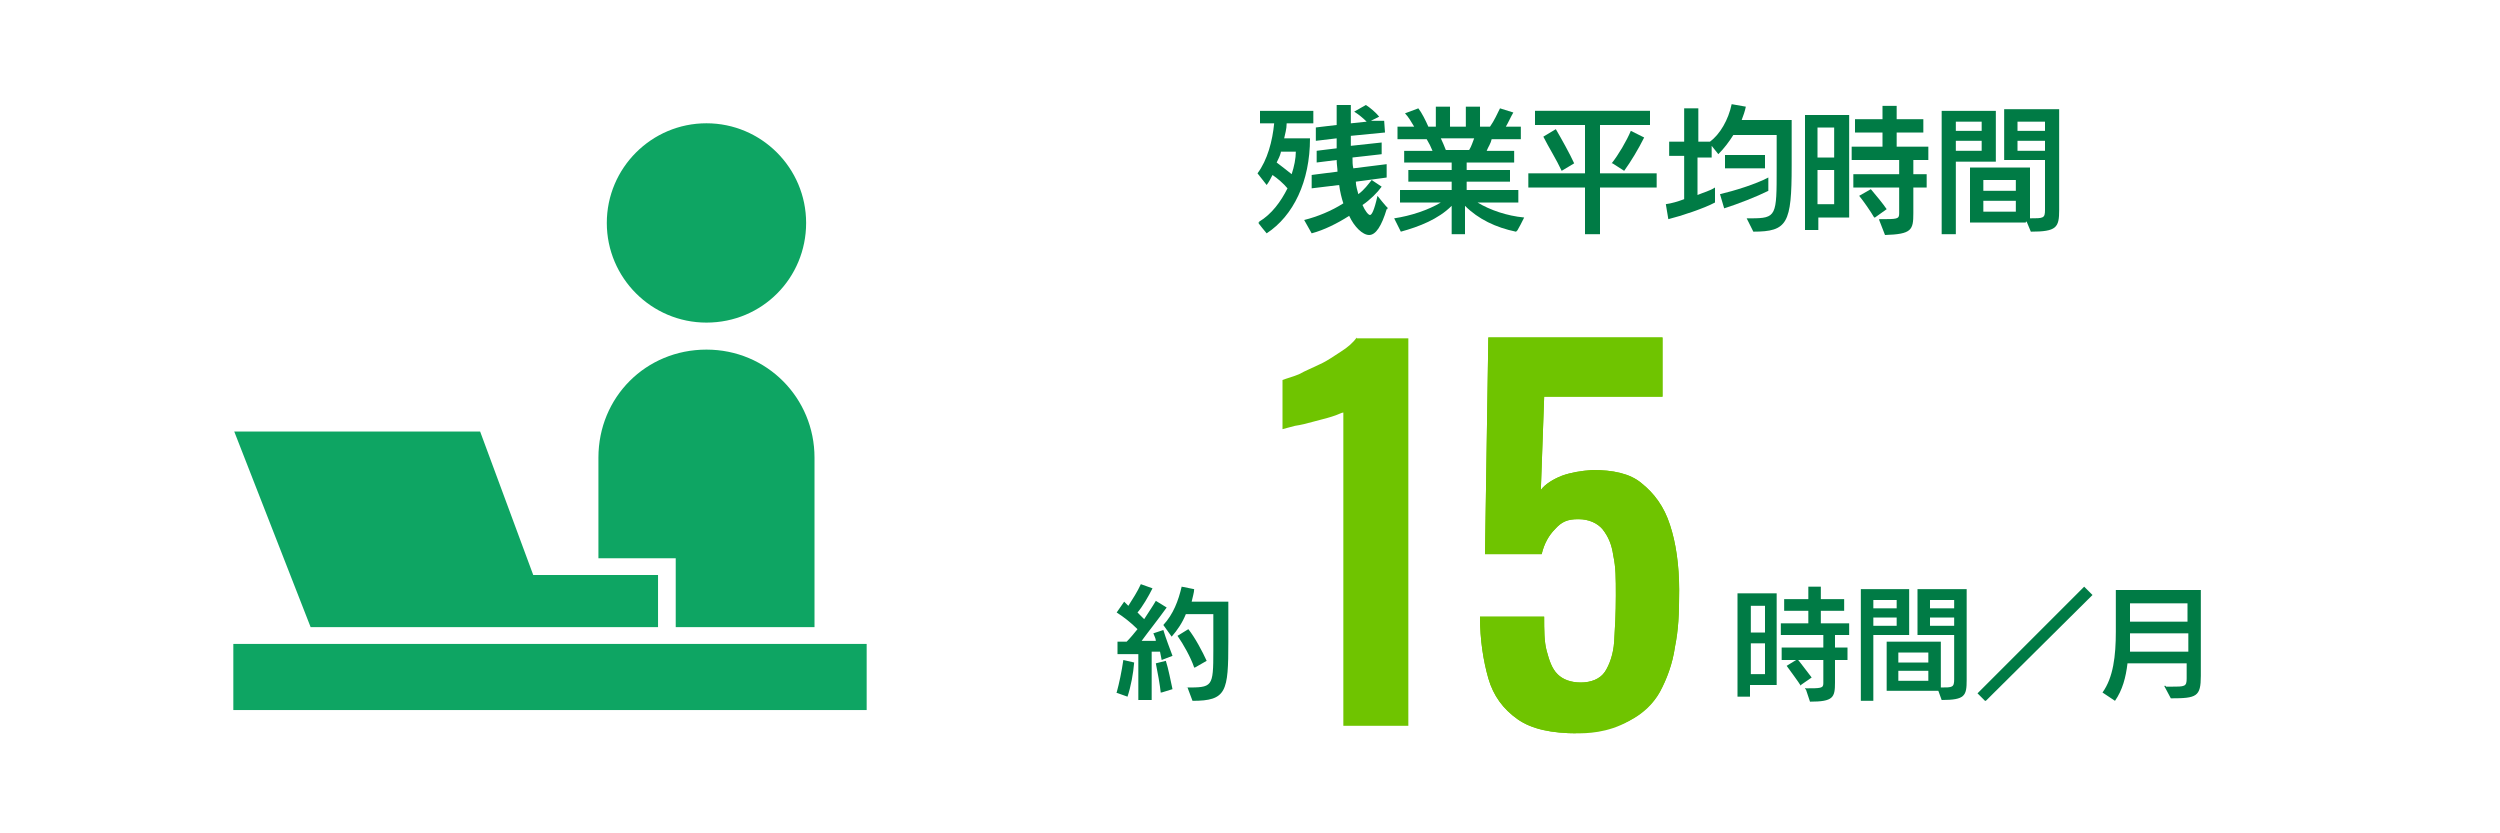 <?xml version="1.0" encoding="UTF-8"?>
<svg id="_レイヤー_1" xmlns="http://www.w3.org/2000/svg" version="1.1" viewBox="0 0 300 100">
  <!-- Generator: Adobe Illustrator 29.1.0, SVG Export Plug-In . SVG Version: 2.1.0 Build 142)  -->
  <defs>
    <style>
      .st0 {
        fill: #0ea563;
      }

      .st1, .st2 {
        fill: #007b45;
      }

      .st3 {
        isolation: isolate;
      }

      .st4, .st5 {
        fill: #6fc400;
      }

      .st4, .st2 {
        display: none;
      }
    </style>
  </defs>
  <g id="_レイヤー_2">
    <g id="img_overtime">
      <g>
        <g class="st3">
          <path class="st1" d="M134,83.1c.3-1.1.6-2.5.8-3.9l1.3.3c-.1,1.3-.4,2.9-.8,4.1l-1.4-.5h.1,0ZM136.6,84.1v-5.6h-2.5v-1.5h1.1c.4-.4.9-1,1.3-1.5-.8-.8-1.7-1.5-2.5-2l.9-1.3.5.5c.5-.8,1.1-1.7,1.5-2.6l1.4.5c-.5,1-1.2,2.2-1.8,2.9l.8.8c.5-.8,1-1.5,1.4-2.2l1.3.8c-1,1.4-2.2,2.9-3,4h1.7c0-.3-.2-.6-.3-.9l1.2-.4c.3,1,.8,2.3,1.1,3.1l-1.3.5-.2-1h-1v5.8h-1.6v.1h0ZM139.3,83.2c-.1-1-.4-2.6-.6-3.6l1.2-.3c.3.9.6,2.5.8,3.4l-1.3.4h-.1v.1h0ZM142.3,82.5c3.2,0,3.3,0,3.3-4.4v-4.4h-3.3c-.4,1-1,1.9-1.7,2.7l-1-1.4c1.2-1.3,1.8-2.9,2.2-4.6l1.5.3c0,.4-.2,1-.3,1.5h4.4v4.8c0,6-.2,7.1-4.3,7.1l-.6-1.6h-.2,0ZM143.3,80.1c-.4-1.2-1.3-2.8-2-3.8l1.3-.8c.8,1,1.7,2.7,2.2,3.8l-1.4.8h-.1Z"/>
          <path class="st1" d="M210,82.3v1.3h-1.5v-12.4h4.7v11h-3.3.1v.1ZM211.8,72.7h-1.7v3.2h1.7v-3.2ZM211.8,77.2h-1.7v3.7h1.7v-3.7ZM216.6,82.6c1.9,0,2.2,0,2.2-.6v-2.8h-5v-1.5h5v-1.5h-5.1v-1.4h3.3v-1.5h-2.9v-1.4h2.9v-1.5h1.5v1.5h2.8v1.4h-2.8v1.5h3.4v1.4h-1.7v1.5h1.5v1.5h-1.5v2.7c0,1.8-.2,2.3-3,2.3l-.5-1.5h-.1v-.1h0ZM216.1,82.3c-.3-.5-1.2-1.7-1.7-2.4l1.3-.8c.5.6,1.3,1.7,1.7,2.2l-1.3.9h0v.1Z"/>
          <path class="st1" d="M223.3,84.1v-13.4h5.8v5.5h-4.3v7.9h-1.5ZM227.6,72h-2.8v1h2.8v-1ZM227.6,74.1h-2.8v1h2.8v-1ZM232.4,82.9h-6v-5.9h6.5v5.5c1.4,0,1.6,0,1.6-1v-5.3h-4.4v-5.5h5.9v10.9c0,1.9-.2,2.4-3,2.4l-.4-1.1h-.2ZM231.4,78.3h-3.6v1.2h3.6v-1.2ZM231.4,80.5h-3.6v1.2h3.6v-1.2ZM234.5,72h-2.9v1h2.9v-1ZM234.5,74.1h-2.9v1h2.9v-1Z"/>
          <path class="st1" d="M238.2,84.1l-.9-.9,12.8-12.8,1,1-12.8,12.7s-.1,0-.1,0Z"/>
          <path class="st1" d="M259.9,82.4h.6c1.7,0,1.9,0,1.9-1v-1.8h-7.1c-.2,1.7-.6,3.2-1.5,4.5l-1.5-1c1.3-1.8,1.6-4.4,1.6-7.3v-5h10.2v10.3c0,2.5-.5,2.7-3.6,2.7l-.8-1.5h.2v.1h0ZM262.5,76h-6.9v2.2h7v-2.2h-.1ZM262.5,72.4h-6.9v2.2h6.9v-2.2Z"/>
        </g>
        <g class="st3">
          <path class="st4" d="M161.1,87.3v-37.9c-.2,0-.6.3-1.4.5-.6.2-1.5.4-2.2.6s-1.5.4-2.2.5c-.6.2-1.2.3-1.5.4v-5.9c.5-.2,1.3-.4,2-.7s1.7-.7,2.5-1.2c1-.4,1.7-1,2.5-1.5s1.5-1.1,1.9-1.7h6.1v46.5h-8v.2h.1l.2.2h0Z"/>
          <path class="st5" d="M162.8,40.5c-.4.6-1.1,1.2-1.9,1.7s-1.6,1.1-2.5,1.5c-.8.4-1.8.8-2.5,1.2-.7.3-1.5.5-2,.7v5.9c.3-.1.8-.2,1.5-.4.7-.1,1.5-.3,2.2-.5s1.6-.4,2.2-.6c.7-.2,1.2-.5,1.4-.5v37.6h7.8v-46.5h-6.2v-.1Z"/>
          <path class="st5" d="M189.3,88c-3.1,0-5.5-.5-7.2-1.7s-2.9-2.8-3.5-4.9-1-4.6-1-7.4h7.7c0,1.6,0,3,.3,4.1s.6,2.1,1.3,2.8,1.6,1,2.8,1,2.3-.4,2.9-1.3,1-2.1,1.1-3.6c.1-1.6.2-3.4.2-5.5s0-3.4-.3-4.8c-.2-1.4-.6-2.3-1.3-3.2-.6-.7-1.6-1.2-2.9-1.2s-2,.3-2.8,1.2c-.7.7-1.3,1.7-1.6,3h-6.8l.4-26h20.9v7.1h-14.2l-.4,11.2c.5-.7,1.5-1.3,2.5-1.7,1.1-.4,2.3-.6,3.7-.7,2.4,0,4.5.4,5.9,1.6,1.5,1.2,2.7,2.8,3.4,5,.7,2.1,1.1,4.8,1.1,7.8s-.1,4.8-.5,6.8c-.3,2.1-1,3.9-1.8,5.4s-2.1,2.7-3.7,3.5c-1.7.8-3.8,1.3-6.4,1.3v.2h.2Z"/>
          <path class="st5" d="M189.3,88c-3.1,0-5.5-.5-7.2-1.7s-2.9-2.8-3.5-4.9-1-4.6-1-7.4h7.7c0,1.6,0,3,.3,4.1s.6,2.1,1.3,2.8c.6.6,1.6,1,2.8,1s2.3-.4,2.9-1.3c.5-.8,1-2.1,1.1-3.6.1-1.6.2-3.4.2-5.5s0-3.4-.3-4.8c-.2-1.4-.6-2.3-1.3-3.2-.6-.7-1.6-1.2-2.9-1.2s-2,.3-2.8,1.2c-.7.7-1.3,1.7-1.6,3h-6.8l.4-26h20.9v7.1h-14.2l-.4,11.2c.5-.7,1.5-1.3,2.5-1.7,1.1-.4,2.3-.6,3.7-.7,2.4,0,4.5.4,5.9,1.6,1.5,1.2,2.7,2.8,3.4,5,.7,2.1,1.1,4.8,1.1,7.8s-.1,4.8-.5,6.8c-.3,2.1-1,3.9-1.8,5.4-1.1,1.9-2.7,2.9-3.7,3.5-2.6,1.5-5.2,1.5-6.3,1.5h-.1.2Z"/>
        </g>
      </g>
      <g class="st3">
        <path class="st2" d="M151.1,26.6c1.5-.9,2.6-2.4,3.4-4-.5-.6-1.2-1.2-1.8-1.6-.2.4-.4.8-.7,1.2l-1.1-1.4c1.2-1.6,1.8-3.9,2-6h-1.7v-1.5h6.4v1.5h-3.2c0,.7-.2,1.3-.3,1.8h3.1c0,5.2-2,9.3-5.2,11.4,0,0-1.1-1.3-1-1.3h.1v-.1ZM153.7,18.3c-.1.4-.3.8-.5,1.2.5.4,1.2.9,1.8,1.4.3-.9.5-1.9.5-2.7h-1.8v.1ZM166.4,25.1c-.6,2-1.3,3.1-2.1,3.1s-1.8-1-2.4-2.3c-1.4.9-3,1.7-4.5,2.1l-.9-1.6c1.6-.4,3.3-1.1,4.7-2-.2-.6-.4-1.4-.5-2.2l-3.3.4v-1.6c-.1,0,3.1-.4,3.1-.4,0-.4-.1-.9-.1-1.4l-2.4.3v-1.4c-.1,0,2.4-.3,2.4-.3v-1.2l-2.5.3v-1.6c-.1,0,2.5-.3,2.5-.3v-2.4h1.7v2.2l1.9-.2c-.4-.4-1-.9-1.5-1.2l1.4-.8c.5.3,1.2.9,1.6,1.4l-1,.5h1.6c0-.1.1,1.4.1,1.4l-4.1.4v1.2l3.7-.4v1.4c.1,0-3.5.4-3.5.4,0,.5,0,.9.1,1.3l4-.5v1.6c.1,0-3.7.5-3.7.5,0,.5.2,1.1.3,1.5.7-.5,1.2-1.2,1.6-1.7l1.2.8c-.5.7-1.4,1.6-2.3,2.2.3.7.7,1.2.9,1.2s.5-.5.9-2.3l1.2,1.5h-.1v.1h0Z"/>
        <path class="st1" d="M151.1,26.6c1.5-.9,2.6-2.4,3.4-4-.5-.6-1.2-1.2-1.8-1.6-.2.4-.4.8-.7,1.2l-1.1-1.4c1.2-1.6,1.8-3.9,2-6h-1.7v-1.5h6.4v1.5h-3.2c0,.7-.2,1.3-.3,1.8h3.1c0,5.2-2,9.3-5.2,11.4,0,0-1.1-1.3-1-1.3h.1v-.1ZM153.7,18.3c-.1.4-.3.8-.5,1.2.5.4,1.2.9,1.8,1.4.3-.9.5-1.9.5-2.7h-1.8v.1ZM166.4,25.1c-.6,2-1.3,3.1-2.1,3.1s-1.8-1-2.4-2.3c-1.4.9-3,1.7-4.5,2.1l-.9-1.6c1.6-.4,3.3-1.1,4.7-2-.2-.6-.4-1.4-.5-2.2l-3.3.4v-1.6c-.1,0,3.1-.4,3.1-.4,0-.4-.1-.9-.1-1.4l-2.4.3v-1.4c-.1,0,2.4-.3,2.4-.3v-1.2l-2.5.3v-1.6c-.1,0,2.5-.3,2.5-.3v-2.4h1.7v2.2l1.9-.2c-.4-.4-1-.9-1.5-1.2l1.4-.8c.5.3,1.2.9,1.6,1.4l-1,.5h1.6l.1,1.4-4.1.4v1.2l3.7-.4v1.4c.1,0-3.5.4-3.5.4,0,.5,0,.9.1,1.3l4-.5v1.6c.1,0-3.7.5-3.7.5,0,.5.2,1.1.3,1.5.7-.5,1.2-1.2,1.6-1.7l1.2.8c-.5.7-1.4,1.6-2.3,2.2.3.7.7,1.2.9,1.2s.5-.5.9-2.3c0,0,1.1,1.4,1.2,1.4v.2h-.1,0Z"/>
        <path class="st2" d="M181.9,27.8c-2.4-.5-4.5-1.5-6.1-3.1v3.4h-1.6v-3.4c-1.6,1.6-3.9,2.5-6.1,3.1l-.8-1.6c2-.3,4.1-1,5.6-1.9h-4.9v-1.5h6.2v-1h-5.2v-1.4h5.2v-.9h-5.7v-1.4h3.4c-.2-.5-.4-.9-.7-1.4h-3.5v-1.5h2c-.3-.5-.7-1.2-1.1-1.6l1.6-.6c.4.5.9,1.5,1.2,2.2h.9v-2.4h1.7v2.4h1.9v-2.4h1.7v2.4h1.2c.5-.7.9-1.6,1.2-2.2l1.6.5c-.3.5-.6,1.2-.9,1.7h1.8v1.5h-3.5c-.1.5-.4.9-.6,1.4h3.3v1.4h-5.7v.9h5.2v1.4h-5.2v1h6.2v1.5h-4.9c1.5.9,3.5,1.6,5.6,1.8l-.8,1.6h-.2v.1h0ZM172.9,16.6c.2.4.4.9.6,1.4h2.8c.3-.5.4-.9.6-1.4h-4.1.1,0Z"/>
        <path class="st1" d="M181.9,27.8c-2.4-.5-4.5-1.5-6.1-3.1v3.4h-1.6v-3.4c-1.6,1.6-3.9,2.5-6.1,3.1l-.8-1.6c2-.3,4.1-1,5.6-1.9h-4.9v-1.5h6.2v-1h-5.2v-1.4h5.2v-.9h-5.7v-1.4h3.4c-.2-.5-.4-.9-.7-1.4h-3.5v-1.5h2c-.3-.5-.7-1.2-1.1-1.6l1.6-.6c.4.5.9,1.5,1.2,2.2h.9v-2.4h1.7v2.4h1.9v-2.4h1.7v2.4h1.2c.5-.7.9-1.6,1.2-2.2l1.6.5c-.3.5-.6,1.2-.9,1.7h1.8v1.5h-3.5c-.1.5-.4.9-.6,1.4h3.3v1.4h-5.7v.9h5.2v1.4h-5.2v1h6.2v1.5h-4.9c1.5.9,3.5,1.6,5.6,1.8-.3.6-.6,1.2-.9,1.7q-.133.222,0,0c.3-.5,0,0-.1,0h0ZM172.9,16.6c.2.4.4.9.6,1.4h2.8c.3-.5.4-.9.6-1.4h-4.1.1,0Z"/>
        <path class="st1" d="M192,22.5v5.6h-1.8v-5.6h-6.8v-1.7h6.8v-5.8h-6v-1.7h13.8v1.7h-6v5.8h6.8v1.7h-6.8ZM187.4,20.5c-.6-1.3-1.6-2.9-2.2-4.1l1.5-.9c.7,1.2,1.7,3,2.2,4.1l-1.5.9ZM193.4,19.6c.8-1,1.8-2.7,2.3-3.9l1.6.8c-.7,1.4-1.6,2.9-2.4,4l-1.4-.9h-.1Z"/>
        <path class="st2" d="M209.5,26.2h.6c3,0,3.1-.3,3.1-6v-4h-5.2c-.5.8-1.1,1.6-1.8,2.3l-.8-1v1.4h-1.7v4.5c.7-.3,1.5-.5,2.1-.9v1.8c-1.3.7-4,1.6-5.6,2l-.3-1.8c.7-.1,1.4-.3,2.2-.6v-5.2h-1.8v-1.7h1.8v-4h1.7v4h1.4c1.2-.9,2.2-2.6,2.6-4.5l1.7.3c-.1.5-.3,1.1-.5,1.6h6v5.5c0,6.9-.5,7.9-4.6,7.9l-.8-1.7h-.1v.1h0ZM212.3,22.9c-1.4.7-3.8,1.6-5.4,2.1l-.5-1.7c1.7-.4,4.3-1.2,5.8-2v1.6h.1,0ZM207,20.2v-1.6h4.8v1.6h-4.8Z"/>
        <rect class="st1" x="207" y="18.6" width="4.8" height="1.6"/>
        <path class="st1" d="M212.2,21.3c-1.5.8-4.1,1.6-5.8,2l.5,1.7c1.6-.5,3.9-1.4,5.3-2.1v-1.6Z"/>
        <path class="st1" d="M209,14.4c.2-.5.4-1.1.5-1.6l-1.7-.3c-.4,1.9-1.4,3.6-2.6,4.5h-1.4v-4h-1.7v4h-1.8v1.7h1.8v5.2c-.8.3-1.5.5-2.2.6l.3,1.8c1.6-.4,4.3-1.3,5.6-2v-1.8c-.6.4-1.4.6-2.1.9v-4.5h1.7v-1.4l.8,1c.7-.7,1.3-1.5,1.8-2.3h5.2v4c0,5.7,0,6-3.1,6h-.5l.8,1.6c4.1,0,4.6-1,4.6-7.9v-5.5h-6Z"/>
        <path class="st1" d="M218.2,26.1v1.5h-1.6v-13.8h5.3v12.3h-3.7ZM220.1,15.3h-2v3.6h2s0-3.6,0-3.6ZM220.1,20.4h-2v4.1h2v-4.1ZM225.5,26.3c2.2,0,2.4,0,2.4-.7v-3.1h-5.5v-1.6h5.5v-1.7h-5.7v-1.6h3.7v-1.7h-3.3v-1.6h3.3v-1.6h1.7v1.6h3.2v1.6h-3.2v1.7h3.8v1.6h-1.8v1.7h1.6v1.6h-1.6v3.1c0,2-.2,2.5-3.4,2.6l-.7-1.8h0v-.1ZM224.9,26.1c-.4-.7-1.3-2-1.8-2.6l1.4-.8c.6.7,1.5,1.8,1.9,2.4l-1.4,1h-.1,0Z"/>
        <path class="st1" d="M233,28.1v-14.8h6.5v6.1h-4.8v8.7s-1.7,0-1.7,0ZM237.8,14.6h-3.1v1.1h3.1v-1.1ZM237.8,16.9h-3.1v1.2h3.1v-1.2ZM243.1,26.7h-6.7v-6.6h7.2v6.1c1.6,0,1.8,0,1.8-1v-6h-4.9v-6.1h6.6v12.1c0,2.1-.3,2.6-3.4,2.6l-.5-1.2h-.1v.1h0ZM242,21.6h-4v1.3h3.9v-1.3h.1ZM242,24.1h-4v1.3h3.9v-1.3h.1ZM245.4,14.6h-3.3v1.1h3.3v-1.1ZM245.4,16.9h-3.3v1.2h3.3v-1.2Z"/>
      </g>
    </g>
    <g id="_グループ_29">
      <path id="_パス_49" class="st0" d="M84.776,38.712c6.706,0,11.959-5.365,11.959-11.959s-5.365-11.959-11.959-11.959-11.959,5.365-11.959,11.959,5.365,11.959,11.959,11.959h0Z"/>
      <rect id="_長方形_175" class="st0" x="28" y="77.271" width="76" height="7.935"/>
      <path id="_パス_50" class="st0" d="M81.088,75.259h16.653v-20.341c0-7.153-5.7-12.965-12.965-12.965s-12.965,5.7-12.965,12.965h0v12.071h9.276v8.271h0Z"/>
      <path id="_パス_51" class="st0" d="M46.888,75.259h32.076v-6.259h-14.976l-6.371-17.212h-29.506l9.165,23.471s9.612,0,9.612,0Z"/>
    </g>
  </g>
</svg>